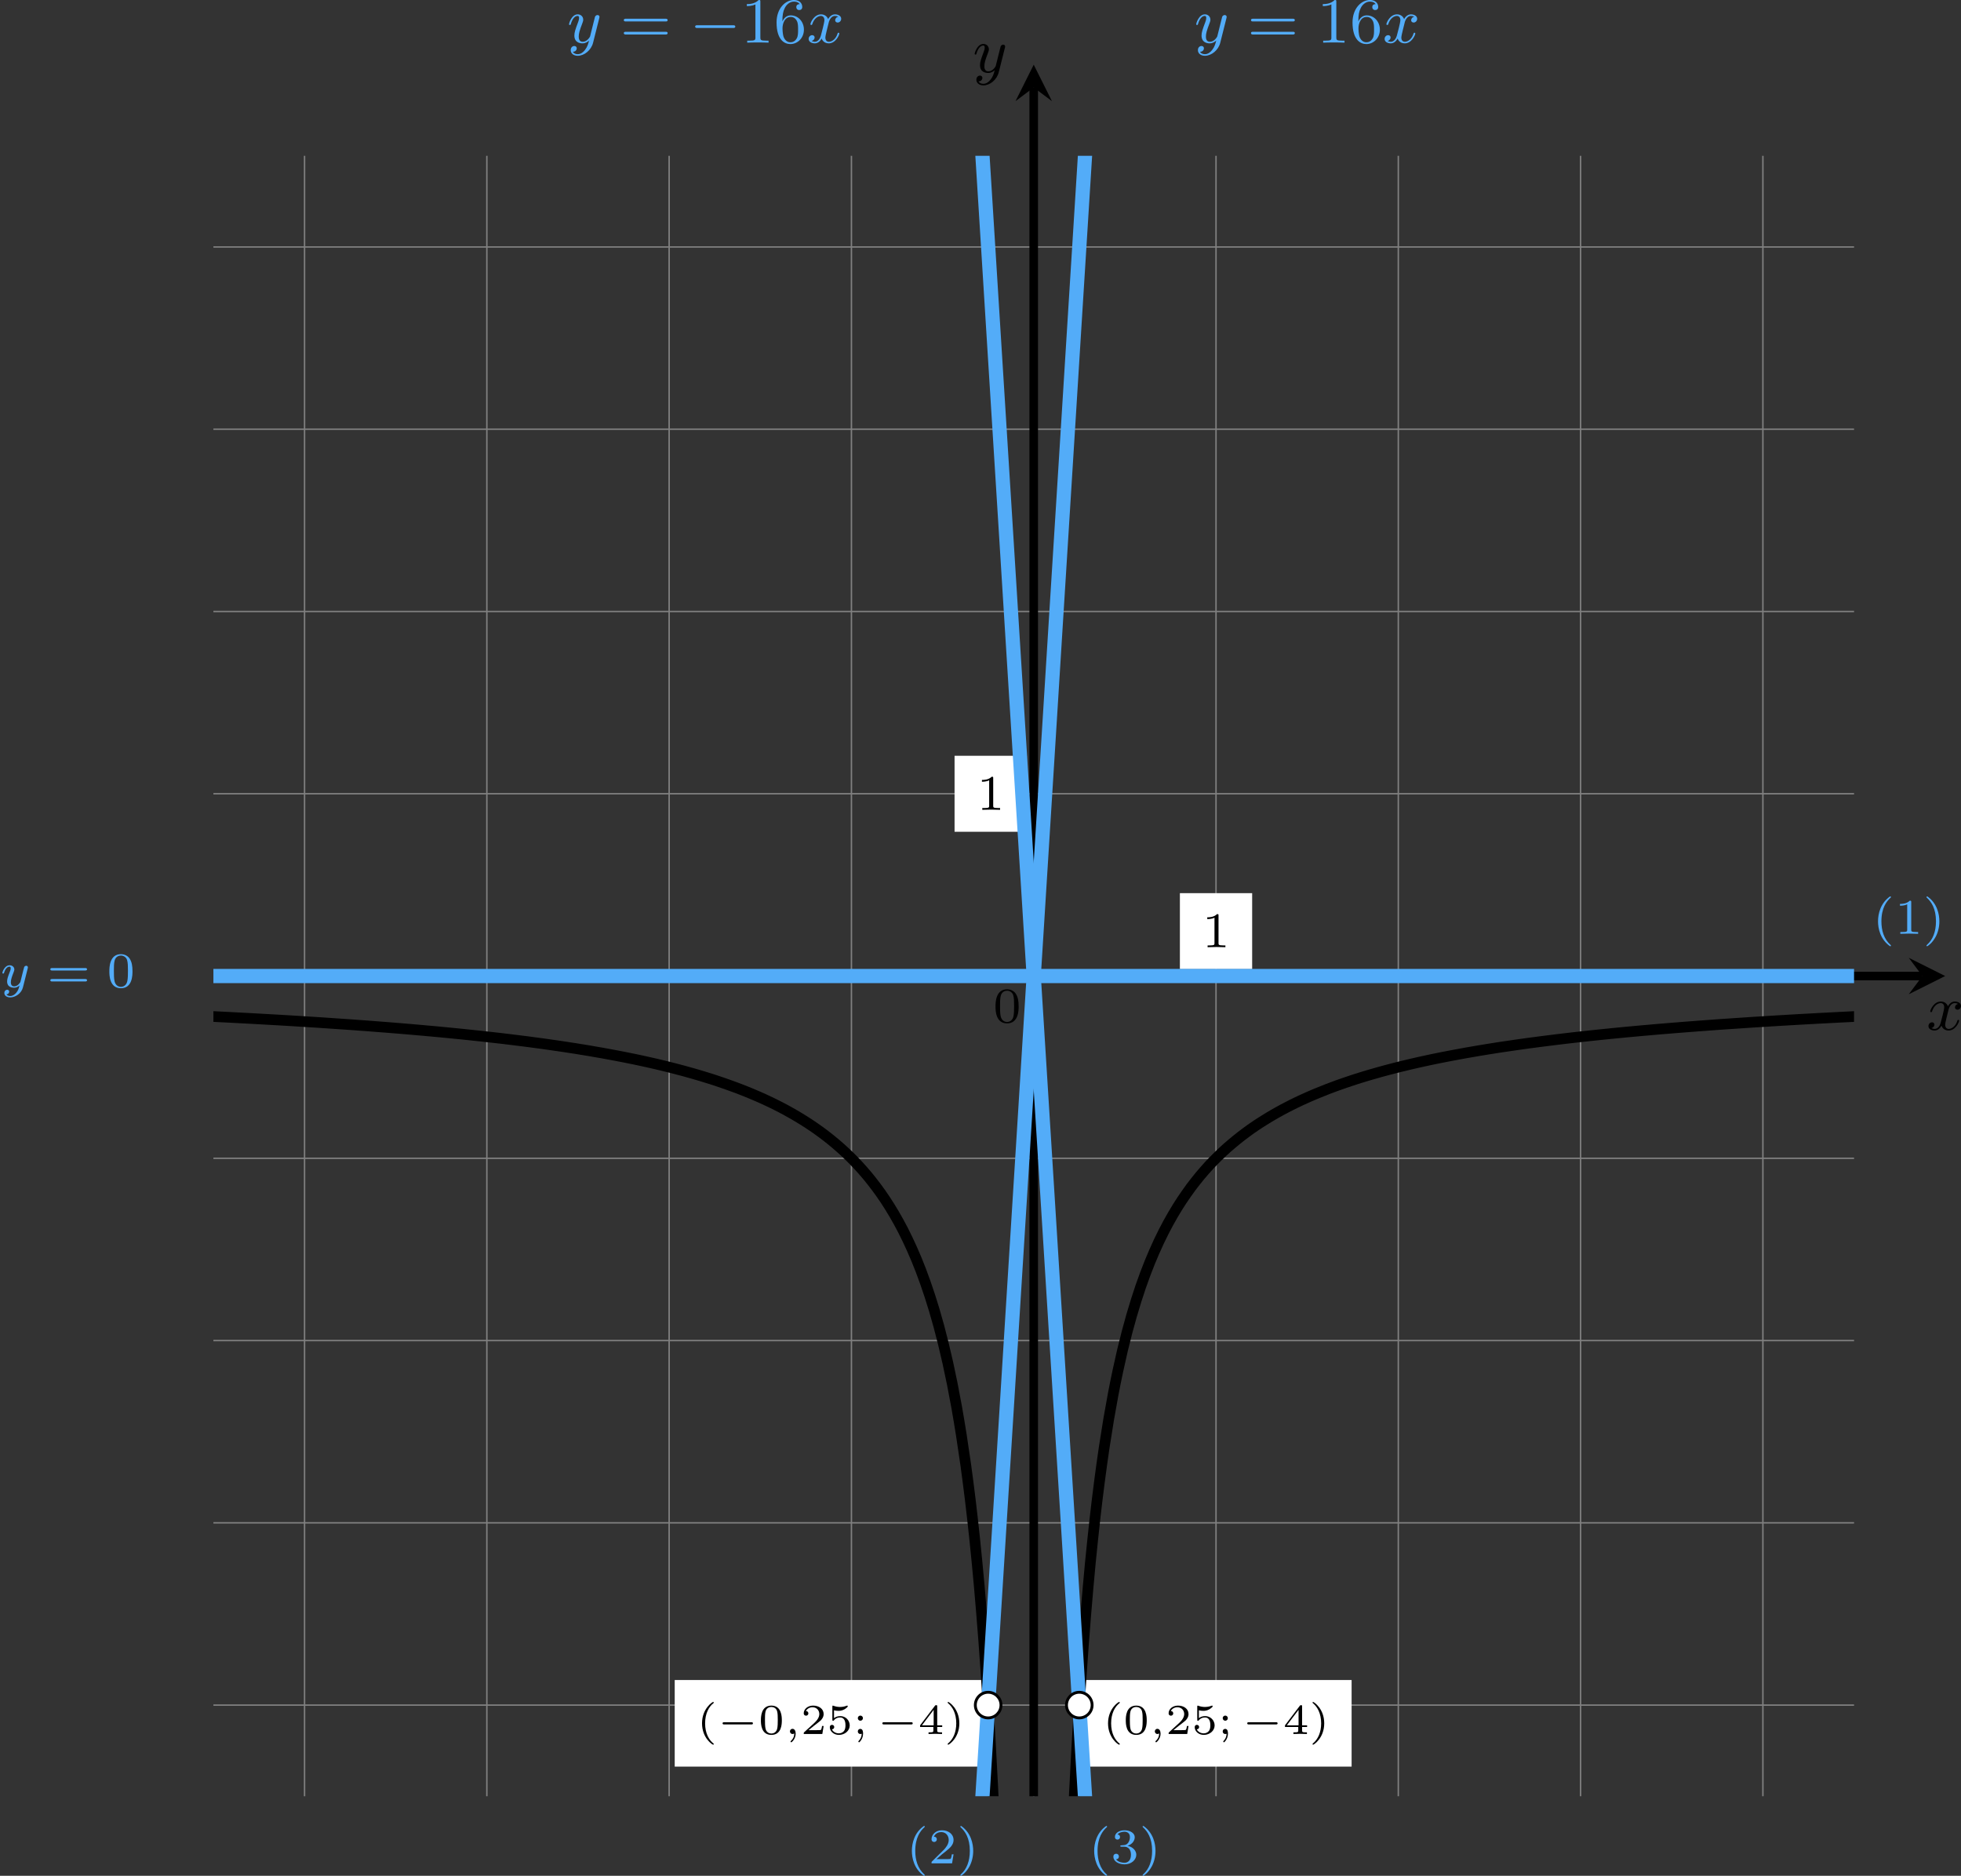 <?xml version='1.0' encoding='UTF-8'?>
<!-- This file was generated by dvisvgm 2.13.3 -->
<svg version='1.1' xmlns='http://www.w3.org/2000/svg' xmlns:xlink='http://www.w3.org/1999/xlink' width='548.884pt' height='525.107pt' viewBox='6.138 111.356 548.884 525.107'>
<rect x="6.138" y="111.356" width="548.884" height="525.107" fill="#333333" stroke="none"/>
<defs>
<clipPath id='clip2'>
<path d='M32.934 307.098V77.488H262.543V307.098ZM262.543 77.488'/>
</clipPath>
<path id='g9-121' d='M3.877-2.629C3.905-2.727 3.905-2.741 3.905-2.783C3.905-2.922 3.794-3.006 3.675-3.006C3.599-3.006 3.466-2.971 3.389-2.838C3.368-2.797 3.313-2.573 3.278-2.434L3.131-1.855C3.089-1.688 2.873-.809 2.852-.732C2.845-.732 2.538-.126 1.995-.126C1.52-.126 1.52-.579 1.52-.704C1.52-1.081 1.681-1.52 1.89-2.057C1.974-2.28 2.008-2.364 2.008-2.483C2.008-2.817 1.723-3.075 1.346-3.075C.642-3.075 .328-2.127 .328-2.008C.328-1.918 .425-1.918 .446-1.918C.544-1.918 .551-1.953 .572-2.029C.746-2.608 1.046-2.88 1.325-2.88C1.444-2.88 1.499-2.803 1.499-2.636C1.499-2.476 1.437-2.322 1.402-2.232C1.067-1.381 .997-1.123 .997-.816C.997-.697 .997-.37 1.269-.146C1.485 .035 1.778 .07 1.967 .07C2.246 .07 2.497-.035 2.727-.244C2.636 .139 2.559 .432 2.267 .781C2.078 .997 1.799 1.227 1.43 1.227C1.381 1.227 1.053 1.227 .907 .997C1.283 .955 1.283 .621 1.283 .614C1.283 .391 1.081 .349 1.011 .349C.837 .349 .607 .488 .607 .809C.607 1.165 .941 1.423 1.437 1.423C2.141 1.423 2.999 .879 3.215 .007L3.877-2.629Z'/>
<path id='g2-0' d='M6.052-2.053C6.214-2.053 6.384-2.053 6.384-2.251C6.384-2.439 6.205-2.439 6.052-2.439H1.103C.95-2.439 .771-2.439 .771-2.251C.771-2.053 .941-2.053 1.103-2.053H6.052Z'/>
<path id='g7-49' d='M2.726-5.73C2.726-5.954 2.717-5.972 2.493-5.972C1.937-5.398 1.112-5.398 .834-5.398V-5.12C1.004-5.12 1.551-5.12 2.035-5.353V-.717C2.035-.386 2.008-.278 1.175-.278H.888V0C1.21-.027 2.008-.027 2.376-.027S3.551-.027 3.873 0V-.278H3.587C2.753-.278 2.726-.386 2.726-.717V-5.73Z'/>
<path id='g7-54' d='M1.201-2.968C1.201-3.882 1.3-4.394 1.542-4.86C1.722-5.227 2.161-5.747 2.824-5.747C3.004-5.747 3.416-5.712 3.622-5.389C3.291-5.389 3.147-5.218 3.147-4.976C3.147-4.743 3.309-4.564 3.56-4.564S3.981-4.725 3.981-4.994C3.981-5.496 3.622-5.972 2.806-5.972C1.65-5.972 .386-4.833 .386-2.833C.386-.403 1.479 .197 2.322 .197C3.318 .197 4.214-.637 4.214-1.82C4.214-2.959 3.389-3.82 2.376-3.82C1.838-3.82 1.453-3.506 1.201-2.968ZM2.313-.054C1.802-.054 1.506-.475 1.399-.735C1.228-1.139 1.219-1.883 1.219-2.026C1.219-2.627 1.497-3.596 2.358-3.596C2.502-3.596 2.941-3.596 3.228-3.04C3.398-2.699 3.398-2.26 3.398-1.829S3.398-.959 3.228-.628C2.95-.117 2.555-.054 2.313-.054Z'/>
<path id='g7-61' d='M6.348-2.968C6.474-2.968 6.644-2.968 6.644-3.156C6.644-3.353 6.447-3.353 6.312-3.353H.843C.708-3.353 .511-3.353 .511-3.156C.511-2.968 .69-2.968 .807-2.968H6.348ZM6.312-1.139C6.447-1.139 6.644-1.139 6.644-1.336C6.644-1.524 6.474-1.524 6.348-1.524H.807C.69-1.524 .511-1.524 .511-1.336C.511-1.139 .708-1.139 .843-1.139H6.312Z'/>
<path id='g1-0' d='M4.758-1.339C4.854-1.339 5.003-1.339 5.003-1.494S4.854-1.65 4.758-1.65H.992C.897-1.65 .747-1.65 .747-1.494S.897-1.339 .992-1.339H4.758Z'/>
<path id='g3-59' d='M1.375-.084C1.375 .484 1.076 .813 .927 .944C.867 1.004 .849 1.016 .849 1.052C.849 1.106 .903 1.16 .95 1.16C1.034 1.16 1.572 .681 1.572-.054C1.572-.43 1.417-.723 1.13-.723C.897-.723 .771-.538 .771-.365C.771-.185 .897 0 1.136 0C1.225 0 1.309-.024 1.375-.084Z'/>
<path id='g5-40' d='M2.379 1.351C1.722 .849 1.184-.096 1.184-1.494C1.184-2.875 1.71-3.832 2.379-4.34C2.379-4.346 2.397-4.37 2.397-4.4C2.397-4.435 2.373-4.483 2.301-4.483C2.194-4.483 .753-3.545 .753-1.494C.753 .55 2.188 1.494 2.301 1.494C2.373 1.494 2.397 1.447 2.397 1.411C2.397 1.381 2.379 1.357 2.379 1.351Z'/>
<path id='g5-41' d='M2.116-1.494C2.116-3.539 .681-4.483 .568-4.483C.496-4.483 .478-4.429 .478-4.4C.478-4.364 .484-4.358 .592-4.262C1.13-3.802 1.686-2.917 1.686-1.494C1.686-.227 1.243 .723 .568 1.291C.484 1.369 .478 1.375 .478 1.411C.478 1.441 .496 1.494 .568 1.494C.675 1.494 2.116 .556 2.116-1.494Z'/>
<path id='g5-48' d='M3.288-1.907C3.288-2.343 3.288-3.975 1.823-3.975S.359-2.343 .359-1.907C.359-1.476 .359 .126 1.823 .126S3.288-1.476 3.288-1.907ZM1.823-.066C1.572-.066 1.166-.185 1.022-.681C.927-1.028 .927-1.614 .927-1.985C.927-2.385 .927-2.845 1.01-3.168C1.16-3.706 1.614-3.784 1.823-3.784C2.098-3.784 2.493-3.652 2.624-3.198C2.714-2.881 2.72-2.445 2.72-1.985C2.72-1.602 2.72-.998 2.618-.664C2.451-.143 2.02-.066 1.823-.066Z'/>
<path id='g5-50' d='M3.216-1.118H2.995C2.983-1.034 2.923-.64 2.833-.574C2.792-.538 2.307-.538 2.224-.538H1.106L1.871-1.16C2.074-1.321 2.606-1.704 2.792-1.883C2.971-2.062 3.216-2.367 3.216-2.792C3.216-3.539 2.54-3.975 1.739-3.975C.968-3.975 .43-3.467 .43-2.905C.43-2.6 .687-2.564 .753-2.564C.903-2.564 1.076-2.672 1.076-2.887C1.076-3.019 .998-3.21 .735-3.21C.873-3.515 1.237-3.742 1.65-3.742C2.277-3.742 2.612-3.276 2.612-2.792C2.612-2.367 2.331-1.931 1.913-1.548L.496-.251C.436-.191 .43-.185 .43 0H3.031L3.216-1.118Z'/>
<path id='g5-52' d='M3.371-.98V-1.213H2.672V-3.856C2.672-3.993 2.672-4.035 2.523-4.035C2.415-4.035 2.403-4.017 2.349-3.945L.275-1.213V-.98H2.134V-.502C2.134-.305 2.134-.233 1.632-.233H1.459V0C1.578-.006 2.14-.024 2.403-.024S3.228-.006 3.347 0V-.233H3.174C2.672-.233 2.672-.305 2.672-.502V-.98H3.371ZM2.176-3.383V-1.213H.532L2.176-3.383Z'/>
<path id='g5-53' d='M1.016-3.318C1.213-3.264 1.423-3.24 1.626-3.24C1.757-3.24 2.092-3.24 2.469-3.449C2.57-3.509 2.941-3.754 2.941-3.879C2.941-3.957 2.881-3.975 2.857-3.975C2.839-3.975 2.833-3.975 2.768-3.951C2.552-3.867 2.248-3.784 1.859-3.784C1.566-3.784 1.243-3.838 .974-3.939C.915-3.963 .891-3.975 .867-3.975C.783-3.975 .783-3.909 .783-3.814V-2.02C.783-1.919 .783-1.847 .891-1.847C.944-1.847 .962-1.871 1.004-1.919C1.154-2.11 1.417-2.313 1.883-2.313C2.618-2.313 2.618-1.417 2.618-1.225C2.618-.992 2.6-.658 2.403-.412C2.218-.185 1.943-.09 1.686-.09C1.273-.09 .861-.317 .717-.664C1.01-.669 1.046-.903 1.046-.974C1.046-1.136 .921-1.279 .735-1.279C.681-1.279 .43-1.249 .43-.95C.43-.4 .95 .126 1.704 .126C2.523 .126 3.216-.454 3.216-1.201C3.216-1.883 2.666-2.505 1.895-2.505C1.506-2.505 1.207-2.379 1.016-2.218V-3.318Z'/>
<path id='g5-59' d='M1.411-2.218C1.411-2.415 1.249-2.576 1.052-2.576S.693-2.415 .693-2.218S.855-1.859 1.052-1.859S1.411-2.02 1.411-2.218ZM1.237-.042C1.225 .454 1.01 .765 .807 .98C.783 1.01 .765 1.022 .765 1.058C.765 1.106 .819 1.16 .867 1.16C.95 1.16 1.429 .664 1.429-.06C1.429-.233 1.417-.717 1.046-.717C.837-.717 .693-.556 .693-.359C.693-.173 .819 0 1.052 0C1.16 0 1.19-.018 1.237-.042Z'/>
<path id='g10-40' d='M2.476-5.23C1.151-4.296 .802-2.817 .802-1.75C.802-.767 1.095 .76 2.476 1.736C2.532 1.736 2.615 1.736 2.615 1.653C2.615 1.611 2.594 1.597 2.545 1.548C1.618 .711 1.276-.474 1.276-1.743C1.276-3.626 1.995-4.547 2.566-5.063C2.594-5.091 2.615-5.112 2.615-5.147C2.615-5.23 2.532-5.23 2.476-5.23Z'/>
<path id='g10-41' d='M.628-5.23C.579-5.23 .495-5.23 .495-5.147C.495-5.112 .516-5.091 .558-5.042C1.158-4.491 1.827-3.55 1.827-1.75C1.827-.293 1.374 .809 .621 1.492C.502 1.611 .495 1.618 .495 1.653S.516 1.736 .586 1.736C.669 1.736 1.332 1.276 1.792 .404C2.099-.174 2.301-.928 2.301-1.743C2.301-2.727 2.008-4.254 .628-5.23Z'/>
<path id='g10-48' d='M3.599-2.225C3.599-2.992 3.508-3.543 3.187-4.031C2.971-4.352 2.538-4.631 1.981-4.631C.363-4.631 .363-2.727 .363-2.225S.363 .139 1.981 .139S3.599-1.723 3.599-2.225ZM1.981-.056C1.66-.056 1.234-.244 1.095-.816C.997-1.227 .997-1.799 .997-2.315C.997-2.824 .997-3.354 1.102-3.738C1.248-4.289 1.695-4.435 1.981-4.435C2.357-4.435 2.72-4.205 2.845-3.801C2.957-3.424 2.964-2.922 2.964-2.315C2.964-1.799 2.964-1.283 2.873-.844C2.734-.209 2.26-.056 1.981-.056Z'/>
<path id='g10-49' d='M2.336-4.435C2.336-4.624 2.322-4.631 2.127-4.631C1.681-4.191 1.046-4.184 .76-4.184V-3.933C.928-3.933 1.388-3.933 1.771-4.129V-.572C1.771-.342 1.771-.251 1.074-.251H.809V0C.934-.007 1.792-.028 2.05-.028C2.267-.028 3.145-.007 3.299 0V-.251H3.034C2.336-.251 2.336-.342 2.336-.572V-4.435Z'/>
<path id='g10-50' d='M3.522-1.269H3.285C3.264-1.116 3.194-.704 3.103-.635C3.048-.593 2.511-.593 2.413-.593H1.13C1.862-1.241 2.106-1.437 2.525-1.764C3.041-2.176 3.522-2.608 3.522-3.271C3.522-4.115 2.783-4.631 1.89-4.631C1.025-4.631 .439-4.024 .439-3.382C.439-3.027 .739-2.992 .809-2.992C.976-2.992 1.179-3.11 1.179-3.361C1.179-3.487 1.13-3.731 .767-3.731C.983-4.226 1.458-4.38 1.785-4.38C2.483-4.38 2.845-3.836 2.845-3.271C2.845-2.664 2.413-2.183 2.19-1.932L.509-.272C.439-.209 .439-.195 .439 0H3.313L3.522-1.269Z'/>
<path id='g10-51' d='M1.904-2.329C2.448-2.329 2.838-1.953 2.838-1.206C2.838-.342 2.336-.084 1.932-.084C1.653-.084 1.039-.16 .746-.572C1.074-.586 1.151-.816 1.151-.962C1.151-1.186 .983-1.346 .767-1.346C.572-1.346 .377-1.227 .377-.941C.377-.286 1.102 .139 1.946 .139C2.915 .139 3.585-.509 3.585-1.206C3.585-1.75 3.138-2.294 2.371-2.455C3.103-2.72 3.368-3.243 3.368-3.668C3.368-4.219 2.734-4.631 1.96-4.631S.593-4.254 .593-3.696C.593-3.459 .746-3.327 .955-3.327C1.172-3.327 1.311-3.487 1.311-3.682C1.311-3.884 1.172-4.031 .955-4.045C1.2-4.352 1.681-4.428 1.939-4.428C2.253-4.428 2.692-4.275 2.692-3.668C2.692-3.375 2.594-3.055 2.413-2.838C2.183-2.573 1.988-2.559 1.639-2.538C1.465-2.525 1.451-2.525 1.416-2.518C1.402-2.518 1.346-2.504 1.346-2.427C1.346-2.329 1.409-2.329 1.527-2.329H1.904Z'/>
<path id='g10-61' d='M5.356-2.343C5.461-2.343 5.621-2.343 5.621-2.518C5.621-2.685 5.454-2.685 5.363-2.685H.746C.656-2.685 .488-2.685 .488-2.518C.488-2.343 .649-2.343 .753-2.343H5.356ZM5.363-.809C5.454-.809 5.621-.809 5.621-.976C5.621-1.151 5.461-1.151 5.356-1.151H.753C.649-1.151 .488-1.151 .488-.976C.488-.809 .656-.809 .746-.809H5.363Z'/>
<path id='g4-120' d='M4.411-3.622C4.08-3.56 3.981-3.273 3.981-3.138C3.981-2.968 4.107-2.815 4.331-2.815C4.582-2.815 4.824-3.031 4.824-3.344C4.824-3.757 4.376-3.963 3.954-3.963C3.416-3.963 3.102-3.488 2.995-3.3C2.824-3.739 2.43-3.963 2-3.963C1.04-3.963 .52-2.815 .52-2.582C.52-2.502 .583-2.475 .646-2.475C.726-2.475 .753-2.52 .771-2.573C1.049-3.461 1.641-3.739 1.982-3.739C2.242-3.739 2.475-3.569 2.475-3.147C2.475-2.824 2.089-1.39 1.973-.959C1.901-.681 1.632-.126 1.139-.126C.959-.126 .771-.188 .681-.242C.924-.287 1.103-.493 1.103-.726C1.103-.95 .933-1.049 .762-1.049C.502-1.049 .269-.825 .269-.52C.269-.081 .753 .099 1.13 .099C1.65 .099 1.955-.332 2.089-.574C2.313 .018 2.842 .099 3.084 .099C4.053 .099 4.564-1.067 4.564-1.282C4.564-1.327 4.537-1.39 4.447-1.39C4.349-1.39 4.34-1.354 4.295-1.219C4.098-.574 3.578-.126 3.111-.126C2.851-.126 2.609-.287 2.609-.717C2.609-.915 2.735-1.408 2.815-1.748C2.851-1.91 3.093-2.878 3.111-2.941C3.219-3.264 3.488-3.739 3.945-3.739C4.107-3.739 4.277-3.712 4.411-3.622Z'/>
<path id='g4-121' d='M4.501-3.452C4.51-3.497 4.528-3.551 4.528-3.604C4.528-3.721 4.447-3.865 4.25-3.865C4.133-3.865 3.972-3.793 3.9-3.622C3.891-3.587 3.802-3.219 3.748-3.022L3.3-1.228C3.228-.968 3.228-.95 3.21-.87C3.201-.834 2.824-.126 2.179-.126C1.623-.126 1.623-.69 1.623-.861C1.623-1.264 1.739-1.704 2.125-2.708C2.197-2.914 2.251-3.04 2.251-3.21C2.251-3.649 1.919-3.963 1.479-3.963C.619-3.963 .26-2.69 .26-2.582C.26-2.502 .323-2.475 .386-2.475C.484-2.475 .493-2.529 .529-2.645C.717-3.309 1.076-3.739 1.453-3.739C1.668-3.739 1.668-3.569 1.668-3.443C1.668-3.291 1.632-3.129 1.551-2.914C1.13-1.802 1.013-1.426 1.013-.995C1.013 0 1.82 .099 2.152 .099C2.591 .099 2.905-.134 3.067-.296C2.95 .161 2.851 .565 2.502 1.013C2.233 1.372 1.874 1.614 1.479 1.614C1.228 1.614 .933 1.524 .807 1.273C1.282 1.273 1.345 .879 1.345 .789C1.345 .592 1.201 .466 1.004 .466C.789 .466 .502 .637 .502 1.049C.502 1.515 .915 1.838 1.479 1.838C2.394 1.838 3.371 1.058 3.631 .009L4.501-3.452Z'/>
</defs>
<g id='page18' transform='matrix(2 0 0 2 0 0)'>
<path d='M32.934 294.344H262.543M32.934 268.828H262.543M32.934 243.316H262.543M32.934 217.805H262.543M32.934 192.293H262.543M32.934 166.781H262.543M32.934 141.269H262.543M32.934 115.758H262.543M32.934 90.246H262.543M45.691 307.098V77.488M71.203 307.098V77.488M96.715 307.098V77.488M122.227 307.098V77.488M147.738 307.098V77.488M173.25 307.098V77.488M198.762 307.098V77.488M224.273 307.098V77.488M249.785 307.098V77.488' stroke='#808080' fill='none' stroke-width='.199'/>
<path d='M32.934 192.293H272.109' stroke='#000' fill='none' stroke-width='1.196' stroke-miterlimit='10'/>
<path d='M275.297 192.293L270.2 189.742L272.11 192.293L270.2 194.844'/>
<g transform='matrix(1 0 0 1 124.948 7.529)'>
<use x='147.739' y='192.294' xlink:href='#g4-120'/>
</g>
<path d='M147.738 307.098V67.922' stroke='#000' fill='none' stroke-width='1.196' stroke-miterlimit='10'/>
<path d='M147.738 64.734L145.188 69.836L147.738 67.922L150.289 69.836'/>
<g transform='matrix(1 0 0 1 -8.529 -126.501)'>
<use x='147.739' y='192.294' xlink:href='#g4-121'/>
</g>
<g transform='matrix(1 0 0 1 -5.711 6.489)'>
<use x='147.739' y='192.294' xlink:href='#g10-48'/>
</g>
<path d='M136.66 172.102H146.773V161.465H136.66Z' fill='#fff'/>
<g transform='matrix(1 0 0 1 -8.007 -23.265)'>
<use x='147.739' y='192.294' xlink:href='#g10-49'/>
</g>
<path d='M168.195 191.328H178.309V180.695H168.195Z' fill='#fff'/>
<g transform='matrix(1 0 0 1 23.526 -4.035)'>
<use x='147.739' y='192.294' xlink:href='#g10-49'/>
</g>
<path d='M97.496 302.953H141.16V290.832H97.496Z' fill='#fff'/>
<g transform='matrix(1 0 0 1 -47.174 106.094)'>
<use x='147.739' y='192.294' xlink:href='#g5-40'/>
<use x='150.617' y='192.294' xlink:href='#g1-0'/>
<use x='156.373' y='192.294' xlink:href='#g5-48'/>
<use x='160.026' y='192.294' xlink:href='#g3-59'/>
<use x='162.295' y='192.294' xlink:href='#g5-50'/>
<use x='165.948' y='192.294' xlink:href='#g5-53'/>
<use x='169.601' y='192.294' xlink:href='#g5-59'/>
<use x='172.978' y='192.294' xlink:href='#g1-0'/>
<use x='178.734' y='192.294' xlink:href='#g5-52'/>
<use x='182.387' y='192.294' xlink:href='#g5-41'/>
</g>
<path d='M154.316 302.953H192.227V290.832H154.316Z' fill='#fff'/>
<g transform='matrix(1 0 0 1 9.648 106.094)'>
<use x='147.739' y='192.294' xlink:href='#g5-40'/>
<use x='150.617' y='192.294' xlink:href='#g5-48'/>
<use x='154.27' y='192.294' xlink:href='#g3-59'/>
<use x='156.539' y='192.294' xlink:href='#g5-50'/>
<use x='160.192' y='192.294' xlink:href='#g5-53'/>
<use x='163.845' y='192.294' xlink:href='#g5-59'/>
<use x='167.221' y='192.294' xlink:href='#g1-0'/>
<use x='172.978' y='192.294' xlink:href='#g5-52'/>
<use x='176.63' y='192.294' xlink:href='#g5-41'/>
</g>
<g fill='#53acf8' transform='matrix(1 0 0 1 -65.299 -130.645)'>
<use x='147.739' y='192.294' xlink:href='#g4-121'/>
<use x='155.159' y='192.294' xlink:href='#g7-61'/>
<use x='164.886' y='192.294' xlink:href='#g2-0'/>
<use x='172.054' y='192.294' xlink:href='#g7-49'/>
<use x='176.662' y='192.294' xlink:href='#g7-54'/>
<use x='181.269' y='192.294' xlink:href='#g4-120'/>
</g>
<g fill='#53acf8' transform='matrix(1 0 0 1 7.657 124.201)'>
<use x='147.739' y='192.294' xlink:href='#g10-40'/>
<use x='150.852' y='192.294' xlink:href='#g10-51'/>
<use x='154.824' y='192.294' xlink:href='#g10-41'/>
</g>
<g fill='#53acf8' transform='matrix(1 0 0 1 22.475 -130.645)'>
<use x='147.739' y='192.294' xlink:href='#g4-121'/>
<use x='155.159' y='192.294' xlink:href='#g7-61'/>
<use x='164.886' y='192.294' xlink:href='#g7-49'/>
<use x='169.494' y='192.294' xlink:href='#g7-54'/>
<use x='174.102' y='192.294' xlink:href='#g4-120'/>
</g>
<g fill='#53acf8' transform='matrix(1 0 0 1 -17.855 124.201)'>
<use x='147.739' y='192.294' xlink:href='#g10-40'/>
<use x='150.852' y='192.294' xlink:href='#g10-50'/>
<use x='154.824' y='192.294' xlink:href='#g10-41'/>
</g>
<path d='M32.934 192.293H262.543' stroke='#53acf8' fill='none' stroke-width='1.993' stroke-miterlimit='10'/>
<g fill='#53acf8' transform='matrix(1 0 0 1 -144.67 1.569)'>
<use x='147.739' y='192.294' xlink:href='#g9-121'/>
<use x='154.297' y='192.294' xlink:href='#g10-61'/>
<use x='162.681' y='192.294' xlink:href='#g10-48'/>
</g>
<g fill='#53acf8' transform='matrix(1 0 0 1 117.358 -5.91)'>
<use x='147.739' y='192.294' xlink:href='#g10-40'/>
<use x='150.852' y='192.294' xlink:href='#g10-49'/>
<use x='154.824' y='192.294' xlink:href='#g10-41'/>
</g>
<path d='M147.992 2743.484C147.992 2743.484 148.457 1215.064 148.633 919.961C148.812 624.855 149.094 675.992 149.273 616.578C149.449 557.16 149.734 518.504 149.914 491.73C150.09 464.961 150.375 439.027 150.551 423.633C150.73 408.238 151.016 390.816 151.191 380.785C151.371 370.75 151.652 358.395 151.832 351.328C152.008 344.258 152.293 335.086 152.473 329.832C152.648 324.578 152.934 317.52 153.109 313.461C153.289 309.398 153.574 303.797 153.75 300.566C153.93 297.332 154.211 292.793 154.391 290.156C154.566 287.523 154.852 283.762 155.031 281.57C155.207 279.379 155.492 276.215 155.668 274.367C155.848 272.519 156.133 269.832 156.309 268.25C156.484 266.668 156.77 264.34 156.949 262.973C157.125 261.602 157.41 259.578 157.586 258.383C157.766 257.184 158.051 255.402 158.227 254.348C158.406 253.297 158.691 251.719 158.867 250.781S159.328 248.438 159.508 247.602C159.684 246.766 159.969 245.504 160.144 244.75C160.324 244 160.609 242.867 160.785 242.188C160.965 241.508 161.246 240.473 161.426 239.852C161.602 239.234 161.887 238.293 162.066 237.731C162.242 237.168 162.527 236.305 162.703 235.789C162.883 235.273 163.168 234.481 163.344 234.004C163.523 233.527 163.805 232.801 163.984 232.359C164.16 231.922 164.445 231.25 164.625 230.844C164.801 230.438 165.086 229.812 165.262 229.438C165.441 229.059 165.727 228.481 165.902 228.129C166.078 227.777 166.363 227.234 166.543 226.906C166.719 226.582 167.004 226.074 167.184 225.769C167.359 225.465 167.644 224.988 167.82 224.703C168 224.418 168.285 223.973 168.461 223.703C168.637 223.434 168.922 223.016 169.102 222.766C169.277 222.512 169.562 222.113 169.738 221.875C169.918 221.637 170.203 221.266 170.379 221.043C170.559 220.816 170.84 220.465 171.019 220.25C171.195 220.035 171.481 219.703 171.66 219.504C171.836 219.301 172.121 218.984 172.297 218.793C172.477 218.602 172.762 218.305 172.938 218.121C173.117 217.941 173.398 217.656 173.578 217.484C173.754 217.312 174.039 217.039 174.219 216.871C174.394 216.707 174.68 216.449 174.856 216.293C175.035 216.137 175.32 215.894 175.496 215.746C175.672 215.594 175.957 215.359 176.137 215.215C176.312 215.07 176.598 214.848 176.777 214.707C176.953 214.57 177.238 214.359 177.414 214.227C177.594 214.094 177.879 213.887 178.055 213.758C178.231 213.633 178.516 213.438 178.695 213.316C178.871 213.199 179.156 213.012 179.332 212.894C179.512 212.781 179.797 212.598 179.973 212.488C180.152 212.375 180.438 212.199 180.613 212.094C180.789 211.988 181.074 211.816 181.254 211.715C181.43 211.609 181.715 211.449 181.891 211.352C182.07 211.254 182.356 211.094 182.531 211C182.711 210.902 182.992 210.754 183.172 210.664C183.348 210.57 183.633 210.426 183.812 210.336C183.988 210.246 184.273 210.109 184.449 210.023C184.629 209.938 184.914 209.801 185.09 209.715C185.269 209.633 185.551 209.504 185.731 209.426C185.906 209.344 186.191 209.219 186.371 209.141C186.547 209.066 186.832 208.941 187.008 208.867C187.188 208.793 187.473 208.676 187.648 208.606C187.824 208.531 188.109 208.418 188.289 208.348C188.465 208.273 188.75 208.16 188.926 208.094C189.106 208.023 189.391 207.918 189.566 207.856C189.746 207.789 190.031 207.684 190.207 207.617C190.383 207.555 190.668 207.453 190.848 207.391C191.023 207.328 191.309 207.231 191.484 207.172C191.664 207.109 191.949 207.016 192.125 206.957C192.305 206.898 192.586 206.805 192.766 206.746C192.941 206.688 193.227 206.602 193.406 206.543C193.582 206.488 193.867 206.402 194.043 206.348C194.223 206.293 194.508 206.211 194.684 206.156C194.863 206.106 195.144 206.023 195.324 205.973C195.5 205.922 195.785 205.84 195.965 205.789C196.141 205.742 196.426 205.664 196.602 205.613C196.781 205.566 197.066 205.488 197.242 205.441S197.703 205.316 197.883 205.273C198.059 205.227 198.344 205.152 198.523 205.109C198.699 205.062 198.984 204.992 199.16 204.949C199.34 204.906 199.625 204.836 199.801 204.797C199.977 204.754 200.262 204.684 200.441 204.641C200.617 204.602 200.902 204.535 201.078 204.496C201.258 204.457 201.543 204.387 201.719 204.348C201.898 204.309 202.18 204.25 202.359 204.211C202.535 204.172 202.82 204.109 203 204.07C203.176 204.031 203.461 203.973 203.637 203.934C203.816 203.898 204.102 203.84 204.277 203.805C204.457 203.769 204.738 203.711 204.918 203.676C205.094 203.641 205.379 203.586 205.559 203.551C205.734 203.516 206.019 203.461 206.195 203.43C206.375 203.394 206.66 203.34 206.836 203.309C207.016 203.273 207.297 203.223 207.477 203.191C207.652 203.156 207.938 203.106 208.117 203.074C208.293 203.043 208.578 202.992 208.754 202.961C208.934 202.93 209.219 202.879 209.394 202.852C209.57 202.82 209.856 202.769 210.035 202.742C210.211 202.711 210.496 202.664 210.672 202.637C210.852 202.606 211.137 202.562 211.312 202.531C211.492 202.504 211.777 202.457 211.953 202.43C212.129 202.402 212.414 202.356 212.594 202.328C212.769 202.301 213.055 202.258 213.231 202.23C213.41 202.207 213.695 202.16 213.871 202.137C214.051 202.109 214.332 202.066 214.512 202.043C214.688 202.016 214.973 201.973 215.152 201.949C215.328 201.922 215.613 201.883 215.789 201.859C215.969 201.832 216.254 201.793 216.43 201.77C216.609 201.742 216.891 201.707 217.07 201.68C217.246 201.656 217.531 201.621 217.711 201.598C217.887 201.574 218.172 201.535 218.348 201.512C218.527 201.488 218.812 201.453 218.988 201.43S219.449 201.371 219.629 201.348C219.805 201.324 220.09 201.289 220.269 201.27C220.445 201.246 220.731 201.211 220.906 201.187C221.086 201.168 221.371 201.133 221.547 201.113C221.723 201.09 222.008 201.059 222.188 201.035C222.363 201.016 222.648 200.984 222.824 200.961C223.004 200.941 223.289 200.906 223.465 200.887C223.644 200.867 223.926 200.836 224.106 200.816C224.281 200.797 224.566 200.766 224.746 200.746C224.922 200.727 225.207 200.695 225.383 200.676C225.562 200.656 225.848 200.629 226.023 200.609C226.203 200.59 226.484 200.559 226.664 200.539C226.84 200.523 227.125 200.492 227.305 200.473C227.481 200.457 227.766 200.426 227.941 200.41C228.121 200.391 228.406 200.363 228.582 200.344C228.758 200.328 229.043 200.301 229.223 200.281C229.398 200.266 229.684 200.238 229.863 200.219C230.039 200.203 230.324 200.176 230.5 200.156C230.68 200.141 230.965 200.113 231.141 200.098C231.316 200.082 231.602 200.055 231.781 200.039C231.957 200.023 232.242 199.996 232.418 199.98C232.598 199.965 232.883 199.937 233.059 199.922C233.238 199.906 233.523 199.883 233.699 199.867C233.875 199.852 234.16 199.824 234.34 199.809C234.516 199.793 234.801 199.77 234.977 199.754C235.156 199.738 235.441 199.715 235.617 199.699C235.797 199.684 236.078 199.66 236.258 199.648C236.434 199.633 236.719 199.609 236.898 199.594C237.074 199.578 237.359 199.555 237.535 199.543C237.715 199.527 238 199.504 238.176 199.492C238.356 199.477 238.637 199.453 238.816 199.441C238.992 199.426 239.277 199.402 239.457 199.391C239.633 199.375 239.918 199.355 240.094 199.344C240.273 199.328 240.559 199.305 240.734 199.293C240.91 199.277 241.195 199.258 241.375 199.246C241.551 199.23 241.836 199.211 242.012 199.199C242.191 199.184 242.477 199.164 242.652 199.152C242.832 199.141 243.117 199.117 243.293 199.105S243.754 199.074 243.934 199.059C244.109 199.047 244.394 199.027 244.57 199.016C244.75 199.004 245.035 198.984 245.211 198.973C245.391 198.961 245.672 198.941 245.852 198.93C246.027 198.918 246.312 198.898 246.492 198.887C246.668 198.875 246.953 198.855 247.129 198.844C247.309 198.832 247.594 198.812 247.77 198.801C247.949 198.789 248.23 198.77 248.41 198.758C248.586 198.746 248.871 198.73 249.051 198.719C249.227 198.707 249.512 198.687 249.688 198.68C249.867 198.668 250.152 198.648 250.328 198.641C250.504 198.629 250.789 198.609 250.969 198.598C251.145 198.586 251.43 198.57 251.609 198.559C251.785 198.551 252.07 198.531 252.246 198.52C252.426 198.512 252.711 198.492 252.887 198.484C253.063 198.473 253.348 198.457 253.527 198.445C253.703 198.437 253.988 198.422 254.164 198.41C254.344 198.398 254.629 198.383 254.805 198.371C254.984 198.363 255.266 198.348 255.445 198.336C255.621 198.328 255.906 198.312 256.086 198.301C256.262 198.293 256.547 198.273 256.723 198.266C256.902 198.254 257.188 198.242 257.363 198.23C257.543 198.223 257.824 198.207 258.004 198.195C258.18 198.187 258.465 198.172 258.645 198.164C258.82 198.152 259.105 198.137 259.281 198.129C259.461 198.117 259.746 198.105 259.922 198.098C260.102 198.086 260.383 198.07 260.563 198.062C260.738 198.055 261.023 198.039 261.203 198.031C261.379 198.02 261.664 198.008 261.84 198C262.02 197.988 262.305 197.977 262.48 197.965C262.656 197.957 262.941 197.945 263.121 197.934C263.297 197.926 263.582 197.914 263.758 197.902C263.938 197.895 264.223 197.883 264.398 197.871C264.578 197.863 264.863 197.852 265.039 197.844C265.215 197.836 265.5 197.82 265.68 197.812C265.855 197.805 266.141 197.789 266.316 197.781C266.496 197.773 266.781 197.762 266.957 197.754C267.137 197.746 267.418 197.73 267.598 197.723C267.773 197.715 268.059 197.703 268.238 197.695C268.414 197.687 268.699 197.676 268.875 197.668C269.055 197.66 269.34 197.648 269.516 197.641C269.695 197.633 269.977 197.617 270.156 197.609C270.332 197.602 270.617 197.59 270.797 197.582C270.973 197.574 271.258 197.562 271.434 197.555C271.613 197.547 271.898 197.535 272.074 197.527C272.25 197.52 272.535 197.508 272.715 197.504C272.891 197.496 273.176 197.484 273.355 197.477C273.531 197.469 273.816 197.457 273.992 197.449C274.172 197.441 274.457 197.43 274.633 197.422S275.273 197.398 275.273 197.398' stroke='#000' fill='none' stroke-width='1.494' stroke-miterlimit='10' clip-path='url(#clip2)'/>
<path d='M20.18 197.395C20.18 197.395 20.633 197.414 20.809 197.422C20.98 197.43 21.262 197.441 21.434 197.449C21.609 197.453 21.891 197.465 22.063 197.473C22.238 197.48 22.516 197.492 22.691 197.5C22.863 197.508 23.145 197.52 23.32 197.523C23.492 197.531 23.773 197.543 23.945 197.551C24.121 197.559 24.402 197.57 24.574 197.578C24.75 197.586 25.027 197.598 25.203 197.605C25.375 197.613 25.656 197.625 25.832 197.633C26.004 197.641 26.285 197.652 26.457 197.66C26.633 197.668 26.91 197.68 27.086 197.687C27.262 197.695 27.539 197.707 27.715 197.715C27.887 197.723 28.168 197.738 28.344 197.746C28.516 197.754 28.797 197.766 28.969 197.773C29.145 197.781 29.422 197.797 29.598 197.805C29.773 197.812 30.051 197.824 30.227 197.832C30.398 197.84 30.68 197.855 30.855 197.863C31.027 197.871 31.309 197.883 31.48 197.891C31.656 197.902 31.934 197.914 32.109 197.922C32.285 197.93 32.563 197.945 32.738 197.953C32.91 197.961 33.191 197.977 33.367 197.984C33.539 197.992 33.82 198.008 33.992 198.016C34.168 198.023 34.445 198.039 34.621 198.047S35.074 198.07 35.25 198.078C35.422 198.09 35.703 198.102 35.879 198.113C36.051 198.121 36.332 198.137 36.504 198.145C36.68 198.152 36.957 198.168 37.133 198.18C37.309 198.187 37.586 198.203 37.762 198.211C37.934 198.223 38.215 198.238 38.387 198.246C38.563 198.254 38.844 198.27 39.016 198.281C39.191 198.289 39.469 198.305 39.645 198.316C39.82 198.324 40.098 198.34 40.273 198.352C40.445 198.359 40.727 198.375 40.898 198.387C41.074 198.395 41.355 198.41 41.527 198.422C41.703 198.434 41.98 198.449 42.156 198.457C42.332 198.469 42.609 198.484 42.785 198.496C42.957 198.504 43.238 198.523 43.41 198.531C43.586 198.543 43.867 198.559 44.039 198.57C44.215 198.582 44.492 198.598 44.668 198.609S45.121 198.637 45.297 198.648C45.469 198.656 45.75 198.676 45.922 198.687C46.098 198.695 46.379 198.715 46.551 198.727C46.727 198.738 47.004 198.754 47.18 198.766C47.355 198.777 47.633 198.793 47.809 198.805C47.98 198.816 48.262 198.836 48.434 198.848C48.609 198.859 48.891 198.879 49.062 198.891C49.238 198.902 49.516 198.922 49.691 198.934S50.145 198.965 50.32 198.977C50.492 198.988 50.773 199.008 50.945 199.02C51.121 199.031 51.402 199.051 51.574 199.062C51.75 199.074 52.027 199.094 52.203 199.105C52.375 199.121 52.656 199.141 52.832 199.152C53.004 199.164 53.285 199.184 53.457 199.199C53.633 199.211 53.914 199.23 54.086 199.242C54.262 199.258 54.539 199.277 54.715 199.289C54.887 199.305 55.168 199.324 55.344 199.34C55.516 199.352 55.797 199.371 55.969 199.387C56.145 199.398 56.426 199.422 56.598 199.437C56.773 199.449 57.051 199.473 57.227 199.484C57.398 199.5 57.68 199.52 57.855 199.535C58.027 199.551 58.309 199.57 58.48 199.586C58.656 199.602 58.934 199.621 59.109 199.637C59.285 199.652 59.562 199.676 59.738 199.691C59.91 199.703 60.191 199.73 60.367 199.742C60.539 199.758 60.82 199.781 60.992 199.797C61.168 199.812 61.445 199.836 61.621 199.852C61.797 199.867 62.074 199.891 62.25 199.906C62.422 199.922 62.703 199.949 62.879 199.965C63.051 199.98 63.332 200.004 63.504 200.02C63.68 200.035 63.957 200.062 64.133 200.078C64.309 200.094 64.586 200.121 64.762 200.137C64.934 200.156 65.215 200.184 65.391 200.199C65.562 200.215 65.844 200.242 66.016 200.258C66.191 200.273 66.469 200.305 66.644 200.32C66.82 200.336 67.098 200.363 67.273 200.383C67.445 200.398 67.727 200.43 67.902 200.445C68.074 200.465 68.356 200.492 68.527 200.512C68.703 200.527 68.981 200.559 69.156 200.578C69.332 200.594 69.609 200.625 69.785 200.645C69.957 200.66 70.238 200.691 70.414 200.711C70.586 200.73 70.867 200.762 71.039 200.781C71.215 200.801 71.492 200.832 71.668 200.852C71.844 200.871 72.121 200.902 72.297 200.922C72.469 200.941 72.75 200.973 72.922 200.992C73.098 201.016 73.379 201.047 73.551 201.066C73.727 201.086 74.004 201.121 74.18 201.141C74.356 201.164 74.633 201.199 74.809 201.219C74.981 201.238 75.262 201.273 75.434 201.297C75.609 201.316 75.891 201.352 76.062 201.375C76.238 201.398 76.516 201.434 76.691 201.453C76.867 201.477 77.144 201.512 77.32 201.535C77.492 201.559 77.773 201.598 77.945 201.621C78.121 201.645 78.402 201.68 78.574 201.703C78.75 201.727 79.027 201.766 79.203 201.789C79.379 201.812 79.656 201.852 79.832 201.879C80.004 201.902 80.285 201.941 80.457 201.969C80.633 201.992 80.914 202.035 81.086 202.059C81.262 202.086 81.539 202.125 81.715 202.152C81.891 202.176 82.168 202.219 82.344 202.246C82.516 202.273 82.797 202.316 82.969 202.344C83.144 202.367 83.426 202.41 83.598 202.438C83.773 202.469 84.051 202.516 84.227 202.543C84.402 202.57 84.68 202.617 84.856 202.644C85.027 202.672 85.309 202.719 85.481 202.746C85.656 202.777 85.938 202.824 86.109 202.856C86.285 202.883 86.562 202.934 86.738 202.965C86.91 202.992 87.191 203.043 87.367 203.074C87.539 203.106 87.82 203.156 87.992 203.188C88.168 203.219 88.449 203.269 88.621 203.305C88.797 203.336 89.074 203.391 89.25 203.422C89.422 203.457 89.703 203.508 89.879 203.543C90.051 203.574 90.332 203.633 90.504 203.664C90.68 203.699 90.957 203.758 91.133 203.793C91.309 203.828 91.586 203.883 91.762 203.918C91.934 203.957 92.215 204.016 92.391 204.051C92.562 204.09 92.844 204.148 93.016 204.184C93.191 204.223 93.469 204.285 93.644 204.324C93.82 204.363 94.098 204.426 94.273 204.465C94.445 204.504 94.727 204.57 94.902 204.609C95.074 204.652 95.356 204.719 95.527 204.758C95.703 204.801 95.981 204.867 96.156 204.91C96.332 204.953 96.609 205.023 96.785 205.066C96.957 205.113 97.238 205.18 97.414 205.227C97.586 205.269 97.867 205.344 98.039 205.391C98.215 205.434 98.492 205.508 98.668 205.555S99.121 205.684 99.297 205.731C99.469 205.781 99.75 205.856 99.926 205.906C100.098 205.953 100.379 206.035 100.551 206.086C100.727 206.137 101.004 206.219 101.18 206.273C101.356 206.324 101.633 206.41 101.809 206.465C101.981 206.516 102.262 206.606 102.438 206.66C102.609 206.715 102.891 206.805 103.062 206.859C103.238 206.918 103.516 207.012 103.691 207.07S104.144 207.227 104.32 207.285C104.492 207.344 104.773 207.441 104.945 207.504C105.121 207.566 105.402 207.664 105.574 207.731C105.75 207.793 106.027 207.894 106.203 207.961S106.656 208.137 106.832 208.203C107.004 208.269 107.285 208.383 107.457 208.449C107.633 208.519 107.914 208.633 108.086 208.707C108.262 208.777 108.539 208.898 108.715 208.973C108.891 209.047 109.168 209.168 109.344 209.242C109.516 209.32 109.797 209.445 109.969 209.523C110.144 209.606 110.426 209.734 110.598 209.816C110.773 209.898 111.051 210.031 111.227 210.117C111.402 210.203 111.68 210.344 111.856 210.43C112.027 210.519 112.309 210.66 112.481 210.75C112.656 210.844 112.938 210.992 113.109 211.086C113.285 211.18 113.562 211.336 113.738 211.438C113.914 211.535 114.191 211.695 114.367 211.797C114.539 211.898 114.82 212.066 114.992 212.172C115.168 212.277 115.449 212.449 115.621 212.559C115.797 212.668 116.074 212.848 116.25 212.961S116.703 213.262 116.879 213.383C117.051 213.5 117.332 213.695 117.504 213.82C117.68 213.945 117.961 214.148 118.133 214.277C118.309 214.406 118.586 214.621 118.762 214.754C118.934 214.891 119.215 215.109 119.391 215.254C119.562 215.394 119.844 215.625 120.016 215.773C120.191 215.922 120.473 216.164 120.644 216.316C120.82 216.469 121.098 216.719 121.273 216.883C121.445 217.043 121.727 217.312 121.902 217.484C122.074 217.656 122.356 217.93 122.527 218.109C122.703 218.289 122.984 218.582 123.156 218.769C123.332 218.957 123.609 219.266 123.785 219.465C123.957 219.66 124.238 219.984 124.414 220.195C124.586 220.402 124.867 220.746 125.039 220.969C125.215 221.188 125.492 221.551 125.668 221.785C125.844 222.016 126.121 222.398 126.297 222.648C126.469 222.894 126.75 223.301 126.926 223.562C127.098 223.824 127.379 224.258 127.551 224.535C127.727 224.812 128.004 225.273 128.18 225.57S128.633 226.359 128.809 226.676C128.981 226.992 129.262 227.516 129.438 227.856C129.609 228.195 129.891 228.754 130.062 229.117C130.238 229.481 130.516 230.086 130.691 230.477C130.867 230.867 131.144 231.516 131.32 231.934C131.492 232.356 131.773 233.059 131.949 233.512C132.121 233.969 132.402 234.727 132.574 235.219C132.75 235.715 133.027 236.535 133.203 237.074S133.656 238.508 133.832 239.094C134.004 239.684 134.285 240.664 134.461 241.309C134.633 241.953 134.914 243.027 135.086 243.734C135.262 244.445 135.539 245.637 135.715 246.422C135.891 247.211 136.168 248.531 136.344 249.406C136.516 250.281 136.797 251.754 136.973 252.738C137.144 253.719 137.426 255.371 137.598 256.481C137.773 257.586 138.051 259.461 138.227 260.719C138.402 261.977 138.68 264.113 138.855 265.559C139.027 267 139.309 269.449 139.48 271.121C139.656 272.793 139.938 275.648 140.109 277.609C140.285 279.574 140.562 282.934 140.738 285.266S141.191 291.606 141.367 294.422C141.539 297.242 141.82 302.105 141.992 305.586C142.168 309.062 142.449 315.09 142.621 319.488C142.797 323.887 143.074 331.547 143.25 337.285S143.703 353.047 143.879 360.859C144.051 368.672 144.332 382.32 144.504 393.59C144.68 404.863 145.133 442.098 145.133 442.098' stroke='#000' fill='none' stroke-width='1.494' stroke-miterlimit='10' clip-path='url(#clip2)'/>
<path d='M58.445 1620.964C58.445 1620.964 59.094 1610.594 59.344 1606.604C59.594 1602.624 59.992 1596.234 60.242 1592.254C60.492 1588.264 60.891 1581.874 61.141 1577.894C61.387 1573.914 61.789 1567.524 62.035 1563.534C62.285 1559.554 62.684 1553.164 62.934 1549.184C63.184 1545.194 63.582 1538.804 63.832 1534.824C64.078 1530.844 64.481 1524.454 64.727 1520.464C64.977 1516.484 65.375 1510.094 65.625 1506.114C65.875 1502.124 66.273 1495.734 66.523 1491.754S67.172 1481.374 67.422 1477.394C67.668 1473.414 68.07 1467.024 68.316 1463.044C68.566 1459.054 68.965 1452.664 69.215 1448.684S69.863 1438.304 70.113 1434.324C70.359 1430.344 70.762 1423.954 71.008 1419.964C71.258 1415.984 71.656 1409.594 71.906 1405.614C72.156 1401.624 72.555 1395.244 72.805 1391.254C73.055 1387.274 73.453 1380.884 73.703 1376.894C73.949 1372.914 74.348 1366.524 74.598 1362.544C74.848 1358.554 75.246 1352.174 75.496 1348.184C75.746 1344.204 76.144 1337.814 76.394 1333.824C76.641 1329.844 77.043 1323.454 77.289 1319.474C77.539 1315.484 77.938 1309.104 78.188 1305.114C78.438 1301.134 78.836 1294.744 79.086 1290.754C79.332 1286.774 79.734 1280.384 79.981 1276.404C80.231 1272.414 80.629 1266.034 80.879 1262.044C81.129 1258.064 81.527 1251.674 81.777 1247.684C82.027 1243.704 82.426 1237.314 82.676 1233.334C82.922 1229.344 83.324 1222.964 83.57 1218.974C83.82 1214.994 84.219 1208.604 84.469 1204.624C84.719 1200.634 85.117 1194.244 85.367 1190.262C85.613 1186.277 86.016 1179.891 86.262 1175.906C86.512 1171.922 86.91 1165.531 87.16 1161.551C87.41 1157.566 87.809 1151.176 88.059 1147.191C88.309 1143.207 88.707 1136.82 88.957 1132.836C89.203 1128.852 89.602 1122.465 89.852 1118.48C90.102 1114.496 90.5 1108.105 90.75 1104.121S91.398 1093.75 91.648 1089.766C91.894 1085.781 92.297 1079.395 92.543 1075.41C92.793 1071.426 93.191 1065.035 93.441 1061.051C93.691 1057.066 94.09 1050.68 94.34 1046.695C94.59 1042.711 94.988 1036.324 95.234 1032.34C95.484 1028.355 95.883 1021.965 96.133 1017.98C96.383 1013.996 96.781 1007.609 97.031 1003.625S97.68 993.254 97.93 989.27C98.176 985.285 98.578 978.895 98.824 974.91C99.074 970.93 99.473 964.539 99.723 960.555C99.973 956.57 100.371 950.184 100.621 946.199C100.867 942.215 101.269 935.824 101.516 931.84C101.766 927.859 102.164 921.469 102.414 917.484C102.664 913.5 103.062 907.113 103.312 903.129S103.961 892.754 104.211 888.773C104.457 884.789 104.859 878.398 105.106 874.414C105.356 870.43 105.754 864.043 106.004 860.059C106.254 856.074 106.652 849.684 106.902 845.703C107.148 841.719 107.551 835.328 107.797 831.344C108.047 827.359 108.445 820.973 108.695 816.988C108.945 813.004 109.344 806.617 109.594 802.633C109.844 798.648 110.242 792.258 110.488 788.273C110.738 784.289 111.137 777.902 111.387 773.918S112.035 763.547 112.285 759.562C112.535 755.578 112.934 749.187 113.184 745.203C113.43 741.219 113.832 734.832 114.078 730.848C114.328 726.863 114.727 720.477 114.977 716.492C115.227 712.508 115.625 706.117 115.875 702.133C116.121 698.152 116.523 691.762 116.769 687.777C117.019 683.793 117.418 677.406 117.668 673.422C117.918 669.437 118.316 663.047 118.566 659.062C118.816 655.082 119.215 648.691 119.465 644.707C119.711 640.723 120.113 634.336 120.359 630.352C120.609 626.367 121.008 619.977 121.258 615.996C121.508 612.012 121.906 605.621 122.156 601.637C122.402 597.652 122.805 591.266 123.051 587.281C123.301 583.297 123.699 576.906 123.949 572.926C124.199 568.941 124.598 562.551 124.848 558.566C125.098 554.582 125.496 548.195 125.746 544.211C125.992 540.227 126.391 533.84 126.641 529.855C126.891 525.871 127.289 519.48 127.539 515.496S128.188 505.125 128.438 501.141C128.684 497.156 129.086 490.77 129.332 486.785C129.582 482.801 129.981 476.41 130.231 472.426C130.481 468.441 130.879 462.055 131.129 458.07C131.379 454.086 131.777 447.699 132.023 443.715C132.273 439.73 132.672 433.34 132.922 429.355C133.172 425.375 133.57 418.984 133.82 415S134.469 404.629 134.719 400.645C134.965 396.66 135.367 390.27 135.613 386.285C135.863 382.305 136.262 375.914 136.512 371.93C136.762 367.945 137.16 361.559 137.41 357.574C137.656 353.59 138.059 347.199 138.305 343.219C138.555 339.234 138.953 332.844 139.203 328.859C139.453 324.875 139.852 318.488 140.102 314.504S140.75 304.129 141 300.148C141.246 296.164 141.648 289.773 141.895 285.789C142.145 281.805 142.543 275.418 142.793 271.434S143.441 261.062 143.691 257.078C143.938 253.094 144.34 246.703 144.586 242.719C144.836 238.734 145.234 232.348 145.484 228.363C145.734 224.379 146.133 217.992 146.383 214.008S147.031 203.633 147.277 199.648C147.527 195.664 147.926 189.277 148.176 185.293C148.426 181.309 148.824 174.922 149.074 170.938S149.723 160.562 149.973 156.578C150.219 152.598 150.621 146.207 150.867 142.223C151.117 138.238 151.516 131.852 151.766 127.867S152.414 117.492 152.664 113.508C152.91 109.527 153.312 103.137 153.559 99.152C153.809 95.168 154.207 88.781 154.457 84.797C154.707 80.812 155.105 74.422 155.355 70.441C155.605 66.457 156.004 60.066 156.254 56.082C156.5 52.098 156.902 45.711 157.148 41.727C157.398 37.742 157.797 31.352 158.047 27.371C158.297 23.387 158.695 16.996 158.945 13.012C159.191 9.027 159.594 2.641 159.84-1.344C160.09-5.328 160.488-11.715 160.738-15.699C160.988-19.684 161.387-26.074 161.637-30.059C161.887-34.043 162.285-40.43 162.535-44.414C162.781-48.398 163.18-54.785 163.43-58.77C163.68-62.754 164.078-69.145 164.328-73.129S164.977-83.5 165.227-87.484C165.473-91.469 165.875-97.855 166.121-101.84C166.371-105.824 166.769-112.215 167.019-116.199C167.269-120.18 167.668-126.57 167.918-130.555C168.164-134.539 168.566-140.926 168.812-144.91C169.062-148.895 169.461-155.285 169.711-159.27C169.961-163.25 170.359-169.641 170.609-173.625S171.258-183.996 171.508-187.98C171.754-191.965 172.156-198.355 172.402-202.336C172.652-206.32 173.051-212.711 173.301-216.695C173.551-220.68 173.949-227.066 174.199-231.051C174.445-235.035 174.848-241.426 175.094-245.406C175.344-249.391 175.742-255.781 175.992-259.766C176.242-263.75 176.641-270.137 176.891-274.121S177.539-284.492 177.789-288.477C178.035-292.461 178.438-298.852 178.684-302.836C178.934-306.82 179.332-313.207 179.582-317.191C179.832-321.176 180.231-327.563 180.481-331.547C180.727-335.531 181.129-341.922 181.375-345.906C181.625-349.891 182.023-356.277 182.273-360.262C182.523-364.246 182.922-370.633 183.172-374.617C183.422-378.602 183.82-384.992 184.066-388.977C184.316-392.957 184.715-399.348 184.965-403.332S185.613-413.703 185.863-417.688C186.113-421.672 186.512-428.063 186.762-432.047C187.008-436.027 187.41-442.418 187.656-446.402C187.906-450.387 188.305-456.773 188.555-460.758C188.805-464.742 189.203-471.133 189.453-475.113C189.699-479.098 190.102-485.488 190.348-489.473C190.598-493.457 190.996-499.844 191.246-503.828C191.496-507.813 191.894-514.203 192.144-518.184C192.394-522.168 192.793-528.559 193.043-532.543C193.289-536.527 193.691-542.914 193.938-546.898C194.188-550.883 194.586-557.27 194.836-561.254S195.484-571.629 195.734-575.613C195.981-579.598 196.383-585.984 196.629-589.969C196.879-593.953 197.277-600.34 197.527-604.324C197.777-608.309 198.176-614.699 198.426-618.684C198.676-622.668 199.074-629.055 199.324-633.039C199.57-637.023 199.969-643.41 200.219-647.395C200.469-651.379 200.867-657.77 201.117-661.754C201.367-665.734 201.766-672.125 202.016-676.109C202.262-680.094 202.664-686.48 202.91-690.465C203.16-694.449 203.559-700.84 203.809-704.824C204.059-708.805 204.457-715.195 204.707-719.18C204.953-723.164 205.356-729.551 205.602-733.535C205.852-737.52 206.25-743.91 206.5-747.891C206.75-751.875 207.148-758.266 207.398-762.25S208.047-772.621 208.297-776.605C208.543-780.59 208.945-786.98 209.191-790.961C209.441-794.945 209.84-801.336 210.09-805.32C210.34-809.306 210.738-815.696 210.988-819.676C211.234-823.656 211.637-830.046 211.883-834.036C212.133-838.016 212.531-844.406 212.781-848.386C213.031-852.376 213.43-858.766 213.68-862.746S214.328-873.116 214.578-877.106C214.824-881.086 215.223-887.476 215.473-891.456C215.723-895.446 216.121-901.836 216.371-905.816S217.019-916.186 217.269-920.176C217.516-924.156 217.918-930.546 218.164-934.536C218.414-938.516 218.812-944.906 219.062-948.886C219.312-952.876 219.711-959.256 219.961-963.246C220.211-967.226 220.609-973.616 220.856-977.606C221.106-981.586 221.504-987.976 221.754-991.956C222.004-995.946 222.402-1002.326 222.652-1006.316C222.902-1010.296 223.301-1016.686 223.551-1020.676C223.797-1024.656 224.199-1031.046 224.445-1035.026C224.695-1039.016 225.094-1045.396 225.344-1049.386C225.594-1053.366 225.992-1059.756 226.242-1063.736C226.488-1067.726 226.891-1074.116 227.137-1078.096C227.387-1082.086 227.785-1088.466 228.035-1092.456C228.285-1096.436 228.684-1102.826 228.934-1106.806C229.184-1110.796 229.582-1117.186 229.832-1121.166C230.078-1125.156 230.481-1131.536 230.727-1135.526C230.977-1139.506 231.375-1145.896 231.625-1149.876C231.875-1153.866 232.273-1160.256 232.523-1164.236C232.769-1168.226 233.172-1174.606 233.418-1178.596C233.668-1182.576 234.066-1188.966 234.316-1192.946C234.566-1196.936 234.965-1203.326 235.215-1207.306S235.863-1217.676 236.113-1221.666C236.359-1225.646 237.008-1236.016 237.008-1236.016' stroke='#53acf8' fill='none' stroke-width='1.993' stroke-miterlimit='10' clip-path='url(#clip2)'/>
<path d='M58.445-1236.376C58.445-1236.376 59.094-1226.006 59.344-1222.016C59.594-1218.036 59.992-1211.646 60.242-1207.656C60.492-1203.676 60.891-1197.286 61.141-1193.306C61.387-1189.316 61.789-1182.936 62.035-1178.946C62.285-1174.966 62.684-1168.576 62.934-1164.596C63.184-1160.606 63.582-1154.216 63.832-1150.236C64.078-1146.246 64.481-1139.866 64.727-1135.876C64.977-1131.896 65.375-1125.506 65.625-1121.526C65.875-1117.536 66.273-1111.146 66.523-1107.166C66.773-1103.176 67.172-1096.796 67.422-1092.806C67.668-1088.826 68.07-1082.436 68.316-1078.456C68.566-1074.466 68.965-1068.076 69.215-1064.096C69.465-1060.106 69.863-1053.726 70.113-1049.736C70.359-1045.756 70.762-1039.366 71.008-1035.386C71.258-1031.396 71.656-1025.006 71.906-1021.026C72.156-1017.036 72.555-1010.656 72.805-1006.666C73.055-1002.686 73.453-996.296 73.703-992.316C73.949-988.326 74.348-981.936 74.598-977.956S75.246-967.586 75.496-963.596C75.746-959.616 76.144-953.226 76.394-949.246C76.641-945.256 77.043-938.866 77.289-934.886C77.539-930.906 77.938-924.516 78.188-920.526C78.438-916.546 78.836-910.156 79.086-906.176C79.332-902.186 79.734-895.796 79.981-891.816C80.231-887.836 80.629-881.446 80.879-877.456C81.129-873.476 81.527-867.086 81.777-863.106C82.027-859.116 82.426-852.726 82.676-848.746C82.922-844.766 83.324-838.376 83.57-834.386C83.82-830.406 84.219-824.016 84.469-820.036C84.719-816.046 85.117-809.656 85.367-805.676C85.613-801.691 86.016-795.301 86.262-791.316C86.512-787.332 86.91-780.945 87.16-776.961S87.809-766.59 88.059-762.605C88.309-758.621 88.707-752.23 88.957-748.246C89.203-744.262 89.602-737.875 89.852-733.891C90.102-729.906 90.5-723.52 90.75-719.535C91-715.551 91.398-709.16 91.648-705.176C91.894-701.195 92.297-694.805 92.543-690.82C92.793-686.836 93.191-680.449 93.441-676.465C93.691-672.48 94.09-666.09 94.34-662.105C94.59-658.125 94.988-651.734 95.234-647.75C95.484-643.766 95.883-637.379 96.133-633.395C96.383-629.41 96.781-623.02 97.031-619.039C97.281-615.055 97.68-608.664 97.93-604.68C98.176-600.695 98.578-594.309 98.824-590.324C99.074-586.34 99.473-579.949 99.723-575.969C99.973-571.984 100.371-565.594 100.621-561.609C100.867-557.625 101.269-551.238 101.516-547.254C101.766-543.27 102.164-536.883 102.414-532.898C102.664-528.914 103.062-522.523 103.312-518.539S103.961-508.168 104.211-504.184C104.457-500.199 104.859-493.813 105.106-489.828C105.356-485.844 105.754-479.453 106.004-475.469C106.254-471.484 106.652-465.098 106.902-461.113C107.148-457.129 107.551-450.742 107.797-446.758C108.047-442.773 108.445-436.383 108.695-432.398C108.945-428.418 109.344-422.027 109.594-418.043S110.242-407.672 110.488-403.688C110.738-399.703 111.137-393.313 111.387-389.328C111.637-385.348 112.035-378.957 112.285-374.973C112.535-370.988 112.934-364.602 113.184-360.617C113.43-356.633 113.832-350.242 114.078-346.262C114.328-342.277 114.727-335.887 114.977-331.902C115.227-327.918 115.625-321.531 115.875-317.547C116.121-313.563 116.523-307.172 116.769-303.191C117.019-299.207 117.418-292.816 117.668-288.832S118.316-278.461 118.566-274.477C118.816-270.492 119.215-264.105 119.465-260.121C119.711-256.137 120.113-249.746 120.359-245.762C120.609-241.777 121.008-235.391 121.258-231.406C121.508-227.422 121.906-221.035 122.156-217.051C122.402-213.066 122.805-206.676 123.051-202.691C123.301-198.707 123.699-192.32 123.949-188.336S124.598-177.965 124.848-173.98C125.098-169.996 125.496-163.605 125.746-159.621C125.992-155.641 126.391-149.25 126.641-145.266C126.891-141.281 127.289-134.895 127.539-130.91C127.789-126.926 128.188-120.535 128.438-116.551C128.684-112.57 129.086-106.18 129.332-102.195C129.582-98.211 129.981-91.824 130.231-87.84C130.481-83.855 130.879-77.465 131.129-73.484C131.379-69.5 131.777-63.109 132.023-59.125C132.273-55.141 132.672-48.754 132.922-44.77C133.172-40.785 133.57-34.395 133.82-30.414C134.07-26.43 134.469-20.039 134.719-16.055C134.965-12.07 135.367-5.684 135.613-1.699C135.863 2.285 136.262 8.672 136.512 12.656C136.762 16.641 137.16 23.031 137.41 27.016C137.656 31 138.059 37.387 138.305 41.371C138.555 45.355 138.953 51.742 139.203 55.727C139.453 59.711 139.852 66.102 140.102 70.086S140.75 80.457 141 84.441C141.246 88.426 141.648 94.812 141.895 98.797C142.145 102.781 142.543 109.172 142.793 113.156C143.043 117.137 143.441 123.527 143.691 127.512C143.938 131.496 144.34 137.883 144.586 141.867C144.836 145.852 145.234 152.242 145.484 156.227C145.734 160.207 146.133 166.598 146.383 170.582S147.031 180.953 147.277 184.937C147.527 188.922 147.926 195.312 148.176 199.293C148.426 203.277 148.824 209.668 149.074 213.652C149.324 217.637 149.723 224.023 149.973 228.008C150.219 231.992 150.621 238.383 150.867 242.363C151.117 246.348 151.516 252.738 151.766 256.723C152.016 260.707 152.414 267.094 152.664 271.078C152.91 275.062 153.312 281.449 153.559 285.434C153.809 289.418 154.207 295.809 154.457 299.793S155.105 310.164 155.355 314.148C155.605 318.133 156.004 324.52 156.254 328.504C156.5 332.488 156.902 338.879 157.148 342.863C157.398 346.848 157.797 353.234 158.047 357.219C158.297 361.203 158.695 367.59 158.945 371.574C159.191 375.559 159.594 381.949 159.84 385.934C160.09 389.914 160.488 396.305 160.738 400.289S161.387 410.66 161.637 414.645C161.887 418.629 162.285 425.02 162.535 429.004C162.781 432.984 163.18 439.375 163.43 443.359C163.68 447.344 164.078 453.73 164.328 457.715C164.578 461.699 164.977 468.09 165.227 472.07C165.473 476.055 165.875 482.445 166.121 486.43C166.371 490.414 166.769 496.801 167.019 500.785C167.269 504.77 167.668 511.16 167.918 515.141C168.164 519.125 168.566 525.516 168.812 529.5C169.062 533.484 169.461 539.871 169.711 543.855C169.961 547.84 170.359 554.227 170.609 558.211S171.258 568.586 171.508 572.57C171.754 576.555 172.156 582.941 172.402 586.926C172.652 590.91 173.051 597.297 173.301 601.281C173.551 605.266 173.949 611.656 174.199 615.641C174.445 619.625 174.848 626.012 175.094 629.996C175.344 633.98 175.742 640.367 175.992 644.352C176.242 648.336 176.641 654.727 176.891 658.711C177.141 662.691 177.539 669.082 177.789 673.066C178.035 677.051 178.438 683.437 178.684 687.422C178.934 691.406 179.332 697.797 179.582 701.781C179.832 705.762 180.231 712.152 180.481 716.137C180.727 720.121 181.129 726.508 181.375 730.492C181.625 734.477 182.023 740.867 182.273 744.848C182.523 748.832 182.922 755.223 183.172 759.207S183.82 769.578 184.066 773.562C184.316 777.547 184.715 783.937 184.965 787.918C185.215 791.902 185.613 798.293 185.863 802.277C186.113 806.262 186.512 812.648 186.762 816.633C187.008 820.617 187.41 827.008 187.656 830.988C187.906 834.973 188.305 841.363 188.555 845.348C188.805 849.332 189.203 855.719 189.453 859.703C189.699 863.687 190.102 870.074 190.348 874.059C190.598 878.043 190.996 884.434 191.246 888.418S191.894 898.789 192.144 902.773C192.394 906.758 192.793 913.145 193.043 917.129C193.289 921.113 193.691 927.504 193.938 931.488C194.188 935.469 194.586 941.859 194.836 945.844C195.086 949.828 195.484 956.215 195.734 960.199C195.981 964.184 196.383 970.574 196.629 974.559C196.879 978.539 197.277 984.93 197.527 988.914S198.176 999.285 198.426 1003.27C198.676 1007.254 199.074 1013.645 199.324 1017.629C199.57 1021.609 199.969 1028 200.219 1031.984C200.469 1035.969 200.867 1042.355 201.117 1046.34C201.367 1050.324 201.766 1056.715 202.016 1060.695C202.262 1064.68 202.664 1071.07 202.91 1075.055C203.16 1079.039 203.559 1085.426 203.809 1089.41C204.059 1093.395 204.457 1099.785 204.707 1103.766C204.953 1107.75 205.356 1114.141 205.602 1118.125C205.852 1122.109 206.25 1128.496 206.5 1132.48C206.75 1136.465 207.148 1142.852 207.398 1146.836S208.047 1157.211 208.297 1161.195C208.543 1165.18 208.945 1171.566 209.191 1175.551C209.441 1179.535 209.84 1185.922 210.09 1189.906C210.34 1193.894 210.738 1200.284 210.988 1204.264C211.234 1208.254 211.637 1214.634 211.883 1218.624C212.133 1222.604 212.531 1228.994 212.781 1232.974C213.031 1236.964 213.43 1243.354 213.68 1247.334S214.328 1257.704 214.578 1261.694C214.824 1265.674 215.223 1272.064 215.473 1276.044C215.723 1280.034 216.121 1286.424 216.371 1290.404S217.019 1300.774 217.269 1304.764C217.516 1308.744 217.918 1315.134 218.164 1319.114C218.414 1323.104 218.812 1329.494 219.062 1333.474S219.711 1343.844 219.961 1347.834C220.211 1351.814 220.609 1358.204 220.856 1362.184C221.106 1366.174 221.504 1372.564 221.754 1376.544S222.402 1386.914 222.652 1390.904C222.902 1394.884 223.301 1401.274 223.551 1405.254C223.797 1409.244 224.199 1415.624 224.445 1419.614C224.695 1423.594 225.094 1429.984 225.344 1433.974C225.594 1437.954 225.992 1444.344 226.242 1448.324C226.488 1452.314 226.891 1458.704 227.137 1462.684C227.387 1466.664 227.785 1473.054 228.035 1477.044C228.285 1481.024 228.684 1487.414 228.934 1491.394C229.184 1495.384 229.582 1501.774 229.832 1505.754C230.078 1509.734 230.481 1516.124 230.727 1520.114C230.977 1524.094 231.375 1530.484 231.625 1534.464C231.875 1538.454 232.273 1544.844 232.523 1548.824C232.769 1552.804 233.172 1559.204 233.418 1563.184C233.668 1567.164 234.066 1573.554 234.316 1577.544C234.566 1581.524 234.965 1587.914 235.215 1591.894S235.863 1602.274 236.113 1606.254C236.359 1610.234 237.008 1620.614 237.008 1620.614' stroke='#53acf8' fill='none' stroke-width='1.993' stroke-miterlimit='10' clip-path='url(#clip2)'/>
<path d='M143.156 294.344C143.156 293.352 142.352 292.547 141.359 292.547C140.371 292.547 139.566 293.352 139.566 294.344C139.566 295.332 140.371 296.137 141.359 296.137C142.352 296.137 143.156 295.332 143.156 294.344Z' fill='#fff' clip-path='url(#clip2)'/>
<path d='M143.156 294.344C143.156 293.352 142.352 292.547 141.359 292.547C140.371 292.547 139.566 293.352 139.566 294.344C139.566 295.332 140.371 296.137 141.359 296.137C142.352 296.137 143.156 295.332 143.156 294.344Z' stroke='#000' fill='none' stroke-width='.399' stroke-miterlimit='10' clip-path='url(#clip2)'/>
<path d='M155.91 294.344C155.91 293.352 155.105 292.547 154.117 292.547C153.125 292.547 152.324 293.352 152.324 294.344C152.324 295.332 153.125 296.137 154.117 296.137C155.105 296.137 155.91 295.332 155.91 294.344Z' fill='#fff' clip-path='url(#clip2)'/>
<path d='M155.91 294.344C155.91 293.352 155.105 292.547 154.117 292.547C153.125 292.547 152.324 293.352 152.324 294.344C152.324 295.332 153.125 296.137 154.117 296.137C155.105 296.137 155.91 295.332 155.91 294.344Z' stroke='#000' fill='none' stroke-width='.399' stroke-miterlimit='10' clip-path='url(#clip2)'/>
</g>
</svg>